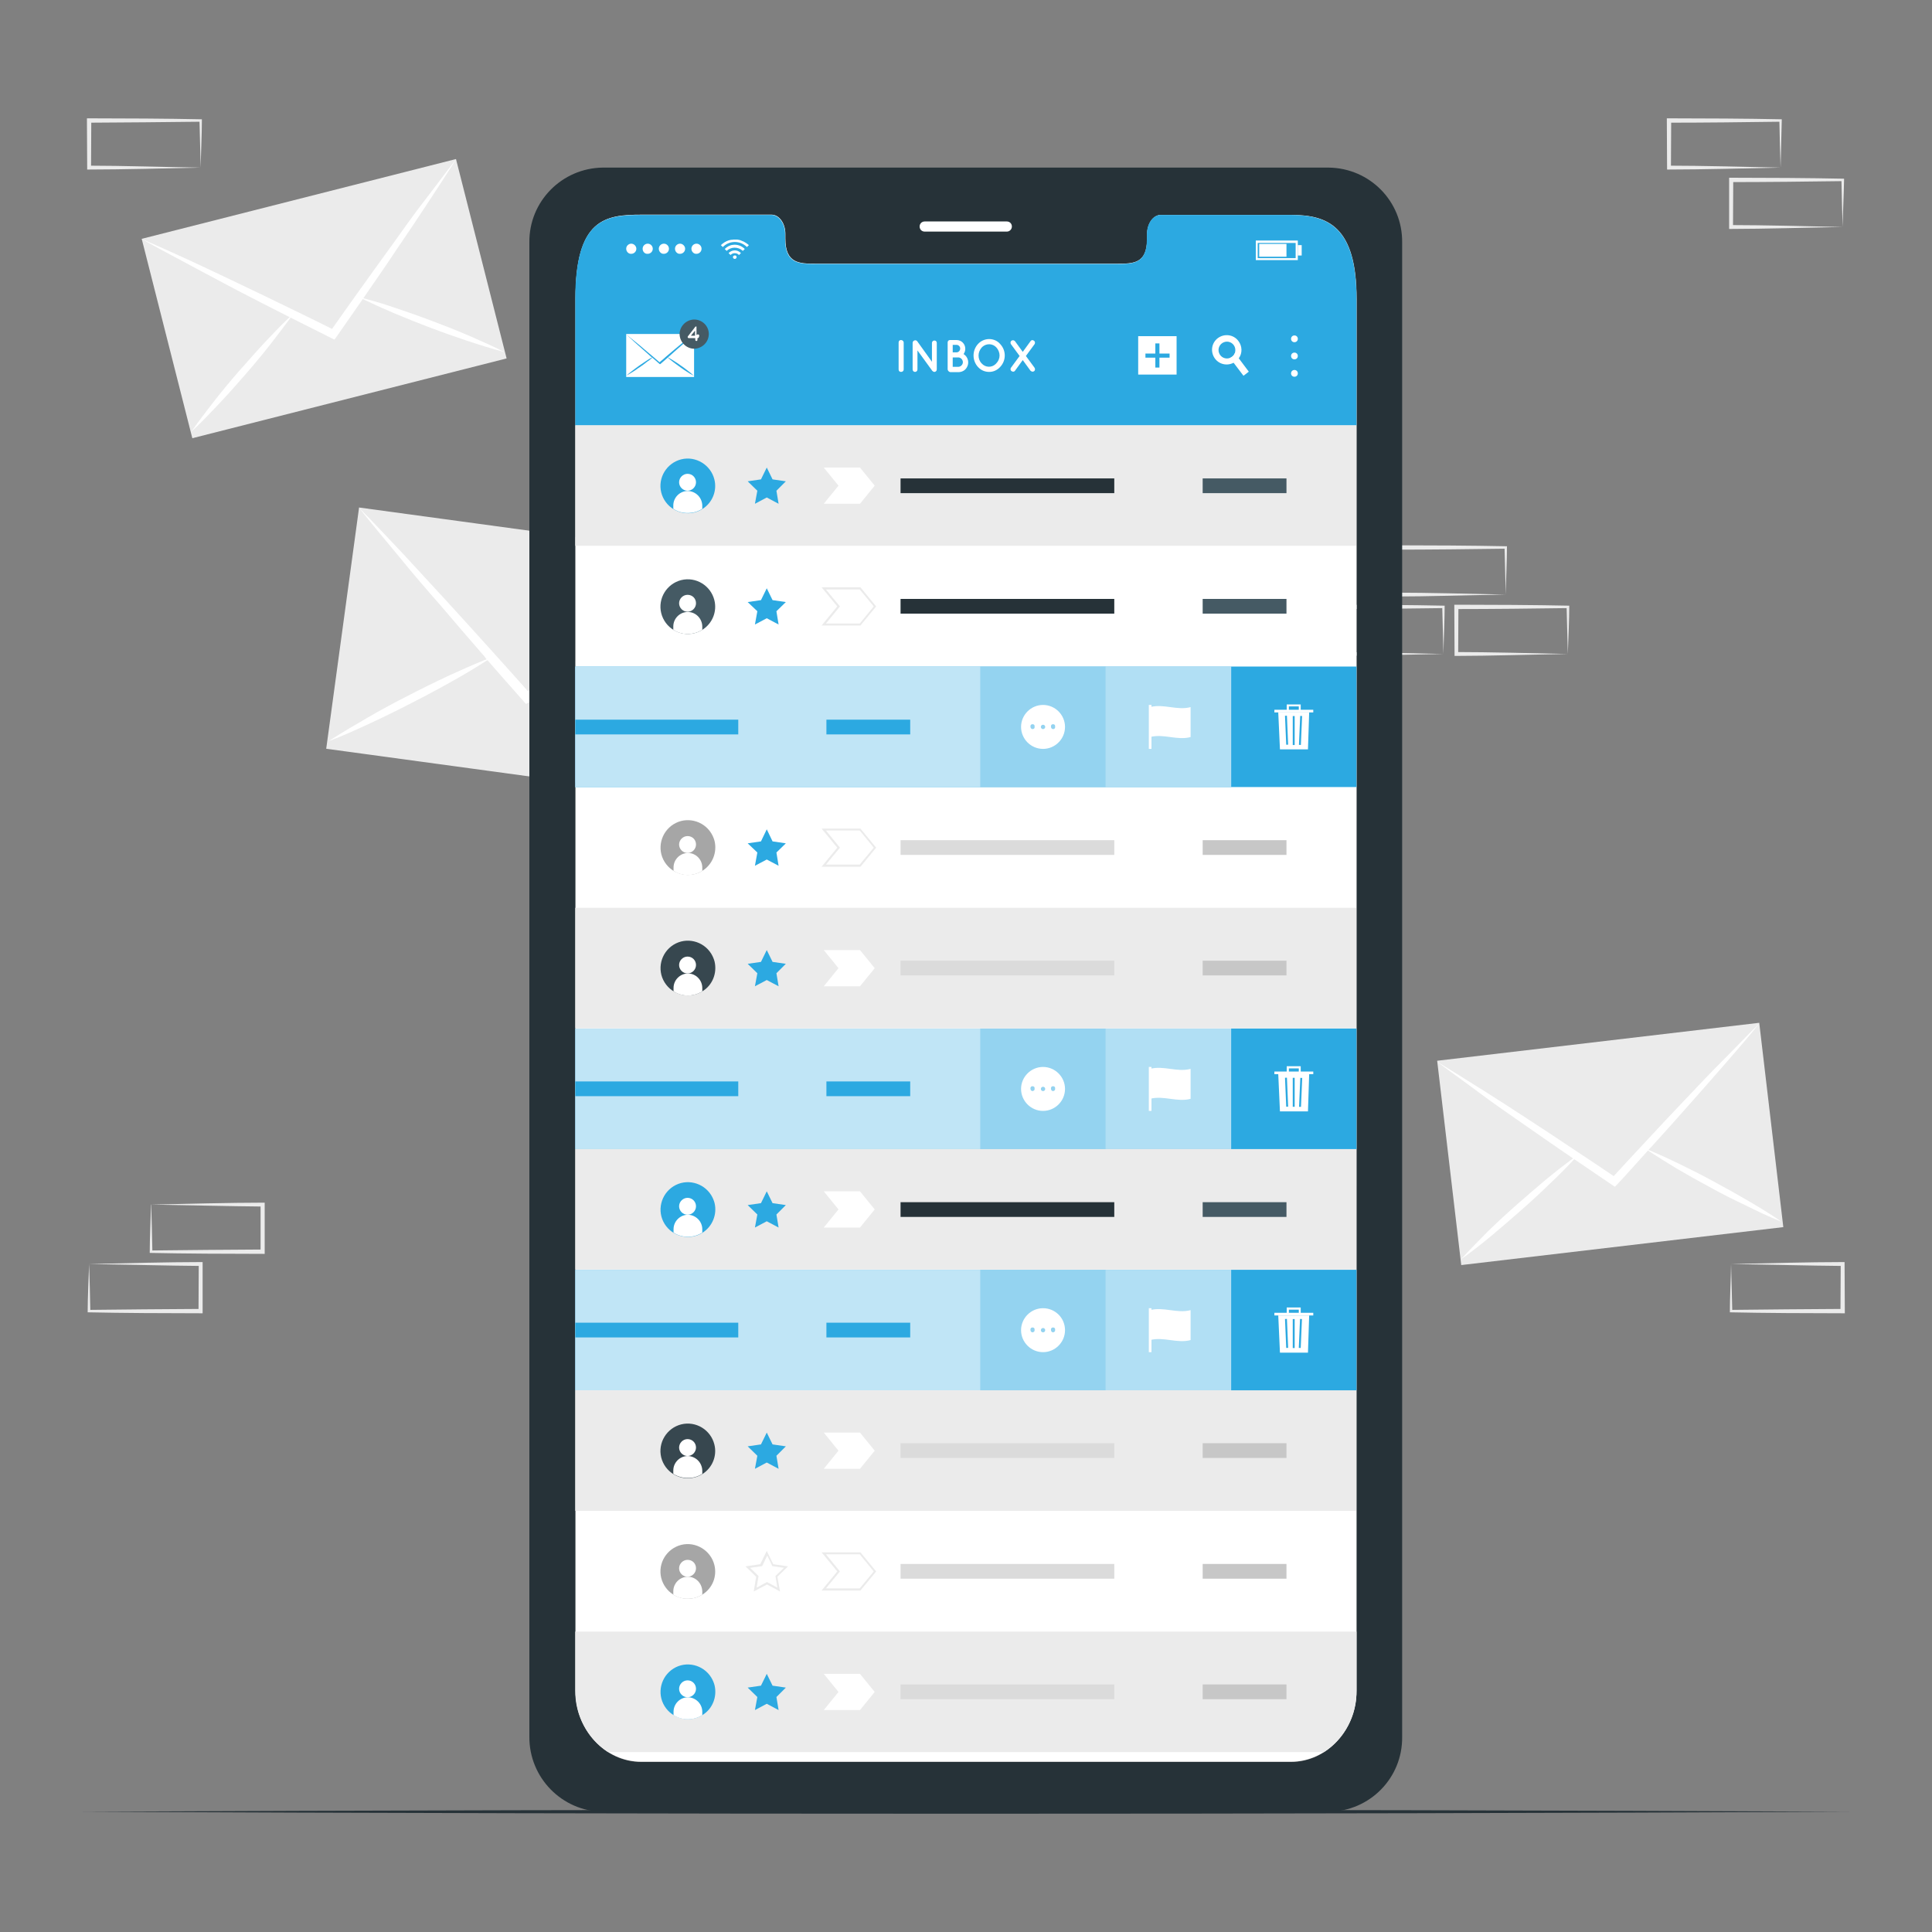<?xml version="1.0" encoding="utf-8"?>
<!-- Generator: Adobe Illustrator 25.0.0, SVG Export Plug-In . SVG Version: 6.00 Build 0)  -->
<svg version="1.1" id="Layer_1" xmlns="http://www.w3.org/2000/svg" xmlns:xlink="http://www.w3.org/1999/xlink" x="0px" y="0px"
	 viewBox="0 0 800 800" style="enable-background:new 0 0 800 800;" xml:space="preserve">
<rect x="0" y="0" width="800" height="800" fill="#808080" stroke="none"/>
<style type="text/css">
	.st0{fill:#EBEBEB;}
	.st1{fill:#FFFFFF;}
	.st2{fill:#263238;}
	.st3{fill:#2CA9E1;}
	.st4{fill:#455A64;}
	.st5{opacity:0.7;fill:#FFFFFF;enable-background:new    ;}
	.st6{fill:#A6A6A6;}
	.st7{fill:#DBDBDB;}
	.st8{fill:#C7C7C7;}
	.st9{fill:#37474F;}
	.st10{opacity:0.3;fill:#2CA9E1;enable-background:new    ;}
	.st11{opacity:0.1;fill:#2CA9E1;enable-background:new    ;}
</style>
<g>
	<g id="freepik--background-complete--inject-22">
		
			<rect x="170.3" y="191.5" transform="matrix(0.135 -0.991 0.991 0.135 -77.691 452.957)" class="st0" width="100.8" height="158.9"/>
		<path class="st1" d="M148.7,210.3c5.5,7,11.2,13.7,16.8,20.5c5.6,6.9,11.3,13.5,17.1,20.1c5.9,7,12,14,17.9,20.8
			c0.2,0.2,0.3,0.4,0.5,0.7c5.3,6.1,10.6,12.1,16,18.2l0.8,0.9l1-0.6c6.8-4.4,13.5-8.8,20.3-13.3c0.2-0.1,0.5-0.3,0.7-0.5
			c7.7-5,15.3-10.1,22.9-15.2c7.3-4.9,14.5-9.9,21.8-14.8c7.2-5,14.5-10,21.7-15.3c-7.5,4.3-14.9,8.8-22.3,13.3
			c-7.4,4.4-14.8,9.1-22.2,13.7c-8.2,5.1-16.4,10.3-24.6,15.6c-12.3,7.9,0,0,0,0c-6.2,3.9-12.3,7.8-18.5,11.8
			c-4.8-5.4-9.7-10.9-14.6-16.3l0,0c-6.5-7.2-13-14.4-19.6-21.6c-5.9-6.4-11.8-12.8-17.7-19.2C160.7,222.8,154.8,216.4,148.7,210.3z
			"/>
		<path class="st1" d="M236.5,276.6c0.1,0.1,0.1,0.1,0.2,0.2l2.2,2.4c3.5,3.9,7.1,7.6,10.8,11.3c4.5,4.5,9.1,8.9,13.8,13.2
			c4.7,4.3,9.4,8.5,14.3,12.6c4.9,4.1,9.8,8.2,14.9,12c-4.2-4.8-8.7-9.4-13.1-14c-4.4-4.6-9.1-8.9-13.8-13.2
			c-4.6-4.3-9.4-8.6-14.3-12.7c-3.9-3.3-7.8-6.5-11.9-9.6c-0.9-0.7-1.9-1.4-2.8-2.1L236.5,276.6z"/>
		<path class="st1" d="M135.9,307c6-2.3,11.8-4.9,17.6-7.6s11.5-5.5,17.1-8.4c5.7-2.9,11.3-5.9,16.8-9c4.5-2.5,9-5.2,13.4-8
			c1-0.6,1.9-1.2,2.8-1.7l0.2-0.1c-0.1,0-0.2,0-0.3,0l-3.3,1.3c-4.7,1.9-9.4,4-14,6.1c-5.8,2.7-11.5,5.5-17.1,8.4
			c-5.7,2.9-11.3,5.9-16.8,9.1C146.8,300.3,141.3,303.5,135.9,307z"/>
		
			<rect x="67.1" y="81.1" transform="matrix(0.969 -0.246 0.246 0.969 -26.291 36.816)" class="st0" width="134.3" height="85.2"/>
		<path class="st1" d="M58.6,98.9c6.5,3.7,13.1,7.2,19.7,10.7c6.6,3.6,13.2,7,19.7,10.5c6.9,3.6,13.8,7.1,20.7,10.6l0.6,0.3
			l18.3,9.2l0.9,0.4l0.6-0.8c3.9-5.6,7.8-11.2,11.7-16.8c0.1-0.2,0.3-0.4,0.4-0.6c4.4-6.4,8.8-12.7,13.1-19.2
			c4.2-6.1,8.3-12.3,12.4-18.5c4.1-6.2,8.2-12.5,12.2-18.8c-4.5,5.7-8.8,11.6-13.3,17.4s-8.7,11.8-13,17.8
			c-4.8,6.6-9.6,13.3-14.4,20c-7.2,10.1,0,0,0,0c-3.6,5-7.1,10-10.7,15.1c-5.6-2.8-11.1-5.5-16.7-8.2l0,0
			c-7.4-3.6-14.8-7.2-22.2-10.7c-6.6-3.2-13.3-6.3-19.9-9.4C72.1,104.9,65.3,101.8,58.6,98.9z"/>
		<path class="st1" d="M148.5,123c0.1,0,0.1,0.1,0.2,0.1l2.5,1.2c4,1.9,8,3.7,12,5.4c5,2.1,10,4.1,15,6s10.1,3.7,15.2,5.4
			c5.1,1.7,10.3,3.3,15.5,4.7c-4.8-2.5-9.8-4.6-14.7-6.8c-4.9-2.1-10-4.1-15-6c-5-1.9-10.1-3.7-15.2-5.4c-4.1-1.4-8.2-2.7-12.4-3.8
			c-1-0.3-1.9-0.5-2.9-0.8L148.5,123z"/>
		<path class="st1" d="M79.2,178.8c4-3.7,7.7-7.6,11.4-11.5c3.7-3.9,7.3-8,10.8-12c3.5-4,7-8.2,10.3-12.4c2.7-3.5,5.4-7,8-10.5
			l1.6-2.3c0,0,0-0.1,0.1-0.2l-0.2,0.2c-0.7,0.7-1.5,1.4-2.2,2.1c-3.1,3-6.1,6.1-9,9.2c-3.7,3.9-7.2,8-10.8,12
			c-3.5,4-7,8.2-10.3,12.4C85.6,170.1,82.3,174.3,79.2,178.8z"/>
		
			<rect x="599.5" y="431.5" transform="matrix(0.993 -0.117 0.117 0.993 -50.686 80.896)" class="st0" width="134.3" height="85.2"/>
		<path class="st1" d="M595,439.6c6,4.5,12.1,8.8,18.1,13.3s12.1,8.6,18.2,12.9c6.1,4.3,12.7,8.8,19.1,13.2l0.6,0.4
			c5.6,3.8,11.3,7.7,16.9,11.5l0.8,0.5l0.7-0.7c4.7-5,9.2-10.1,13.8-15.2c0.2-0.2,0.3-0.3,0.5-0.5c5.2-5.7,10.4-11.5,15.5-17.3
			c4.9-5.5,9.8-11.1,14.7-16.7c4.9-5.6,9.8-11.3,14.5-17.1c-5.2,5.1-10.3,10.5-15.4,15.6c-5.1,5.1-10.2,10.5-15.3,15.9
			c-5.6,5.9-11.3,11.9-16.9,18c-8.4,9.1,0,0,0,0c-4.2,4.5-8.4,9-12.6,13.6c-5.1-3.5-10.3-6.9-15.4-10.3l0,0
			c-6.8-4.6-13.7-9.1-20.6-13.6c-6.1-4-12.3-8-18.5-11.9C607.4,447.3,601.3,443.4,595,439.6z"/>
		<path class="st1" d="M680.8,475.4l0.2,0.1c0.8,0.5,1.6,1,2.3,1.5c3.7,2.4,7.4,4.7,11.2,7c4.6,2.7,9.3,5.3,14.1,7.9
			c4.7,2.6,9.5,5,14.4,7.3c4.8,2.4,9.7,4.7,14.7,6.7c-4.4-3.1-9.1-5.9-13.7-8.6c-4.6-2.7-9.4-5.4-14.1-7.9c-4.7-2.6-9.5-5-14.4-7.4
			c-3.9-1.9-7.8-3.7-11.8-5.4c-0.9-0.4-1.8-0.8-2.8-1.2L680.8,475.4z"/>
		<path class="st1" d="M604.9,521.5c4.4-3.1,8.7-6.5,12.8-9.9c4.1-3.4,8.2-7,12.2-10.5s8-7.2,11.9-11c3.2-3,6.3-6.1,9.3-9.3l1.9-2.1
			c0.1,0,0.1-0.1,0.1-0.2c-0.1,0.1-0.1,0.1-0.2,0.1l-2.4,1.7c-3.5,2.6-6.8,5.2-10.2,8c-4.2,3.5-8.2,7-12.2,10.5
			c-4,3.5-8,7.2-11.9,11C612.4,513.6,608.6,517.5,604.9,521.5z"/>
		<path class="st0" d="M623.5,246.2c-13.4,0.2-33,0.8-46.2,0.8h-0.8v-0.8l-0.1-19.5v-0.9h0.9c13.8,0,33,0.1,46.7,0.4
			C624,232.1,623.6,240.1,623.5,246.2z M623.5,246.2c-0.2-5.7-0.3-14-0.5-19.5l0.5,0.5c-13.4,0.2-32.6,0.4-46.2,0.4l0.9-0.9v19.5
			l-0.8-0.8C590.4,245.4,610.3,245.9,623.5,246.2L623.5,246.2z"/>
		<path class="st0" d="M597.7,270.8c-13.4,0.2-33,0.8-46.2,0.8h-0.8v-0.8l-0.1-19.5v-0.9h0.9c13.8,0,33,0.1,46.7,0.4
			C598.2,256.6,597.8,264.7,597.7,270.8L597.7,270.8z M597.7,270.8c-0.2-5.7-0.3-14-0.5-19.5l0.5,0.5c-13.4,0.2-32.6,0.4-46.2,0.4
			l0.9-0.9l-0.1,19.5l-0.8-0.8C564.6,270,584.5,270.5,597.7,270.8z"/>
		<path class="st0" d="M649.2,270.8c-13.4,0.2-33,0.8-46.2,0.8h-0.7v-0.8l-0.1-19.5v-0.9h0.9c13.8,0,33,0.1,46.7,0.4
			C649.8,256.6,649.4,264.7,649.2,270.8L649.2,270.8z M649.2,270.8c-0.2-5.7-0.3-14-0.5-19.5l0.5,0.5c-13.3,0.2-32.6,0.4-46.2,0.4
			l0.9-0.9l-0.1,19.5l-0.8-0.8C616.1,270,636,270.5,649.2,270.8z"/>
		<path class="st0" d="M737.3,69.4c-13.4,0.3-33,0.8-46.2,0.8h-0.8v-0.8l-0.1-19.5V49h0.9c13.8,0,33,0.1,46.7,0.4
			C737.7,55.3,737.4,63.4,737.3,69.4L737.3,69.4z M737.3,69.4c-0.2-5.7-0.4-14-0.5-19.5l0.5,0.5c-13.4,0.2-32.6,0.4-46.2,0.4
			l0.9-0.9l-0.1,19.5l-0.8-0.8C704.1,68.6,724,69.1,737.3,69.4z"/>
		<path class="st0" d="M763,94c-13.4,0.2-33,0.8-46.2,0.8H716V94L716,74.5v-0.9h0.9c13.8,0,33,0.1,46.7,0.4
			C763.5,79.9,763.1,88,763,94z M763,94c-0.2-5.7-0.4-14-0.5-19.5L763,75c-13.4,0.2-32.6,0.4-46.2,0.4l0.9-0.9L717.6,94l-0.8-0.8
			C729.9,93.2,749.8,93.7,763,94z"/>
		<path class="st0" d="M83.1,69.4c-13.4,0.3-33,0.8-46.2,0.8h-0.8v-0.8L36,49.9V49h0.9c13.8,0,33,0.1,46.7,0.4
			C83.6,55.4,83.2,63.4,83.1,69.4z M83.1,69.4c-0.2-5.7-0.3-14-0.5-19.5l0.5,0.5c-13.3,0.2-32.6,0.3-46.2,0.4l0.9-0.9l-0.1,19.5
			l-0.8-0.8C49.9,68.6,69.8,69.2,83.1,69.4z"/>
		<path class="st0" d="M716.8,523.4c13.4-0.3,33-0.8,46.2-0.8h0.8v0.8l0.1,19.5v0.9H763c-13.8,0-33-0.1-46.7-0.4
			C716.3,537.4,716.7,529.4,716.8,523.4z M716.8,523.4c0.2,5.7,0.3,14,0.5,19.5l-0.5-0.5c13.3-0.2,32.6-0.3,46.2-0.4l-0.9,0.9
			l0.1-19.5l0.8,0.8C750,524.1,730.1,523.6,716.8,523.4z"/>
		<path class="st0" d="M36.9,523.4c13.4-0.3,33-0.8,46.2-0.8h0.8v0.8v19.5v0.9H83c-13.8,0-33-0.1-46.7-0.4
			C36.3,537.4,36.7,529.4,36.9,523.4L36.9,523.4z M36.9,523.4c0.2,5.7,0.4,14,0.5,19.5l-0.5-0.5c13.4-0.2,32.6-0.3,46.2-0.4
			l-0.9,0.9l0.1-19.5l0.8,0.8C70,524.1,50.1,523.6,36.9,523.4z"/>
		<path class="st0" d="M62.6,498.8c13.4-0.3,33-0.8,46.2-0.8h0.8v0.8v19.5v0.9h-0.9c-13.8,0-33-0.1-46.7-0.4c0-5.9,0.4-14,0.5-20
			H62.6z M62.6,498.8c0.2,5.7,0.4,14,0.5,19.5l-0.5-0.5c13.4-0.2,32.6-0.3,46.2-0.4l-0.9,0.9v-19.5l0.8,0.8
			C95.7,499.5,75.8,499,62.6,498.8L62.6,498.8z"/>
	</g>
	<g id="freepik--Table--inject-22">
		<path class="st2" d="M33.6,750.2c234.7-1.1,498.1-1.1,732.8,0C531.7,751.3,268.3,751.3,33.6,750.2z"/>
	</g>
	<g id="freepik--Device--inject-22">
		<path class="st2" d="M550.2,69.4H249.6c-16.9,0.2-30.6,14-30.4,31c0,0,0,0,0,0v618.8c-0.1,16.9,13.5,30.8,30.4,31h300.6
			c17-0.2,30.6-14,30.4-31V100.4C580.8,83.4,567.2,69.6,550.2,69.4z M561.7,700.1c0,16.3-12.2,29.5-27.2,29.5H265.6
			c-15.1,0-27.3-13.2-27.3-29.5V123.8c0-33.1,12.2-34.9,27.3-34.9h53.9c3.1,0,5.7,3.5,5.7,8v1.9c0,10.3,5.7,10.4,12.6,10.4h124.6
			c7,0,12.6,0,12.6-10.4V97c0-4.4,2.5-8,5.7-8h53.9c15,0,27.2,4.4,27.2,34.9L561.7,700.1z"/>
		<path class="st1" d="M561.7,123.8v576.2c0,16.3-12.2,29.5-27.2,29.5H265.6c-15.1,0-27.3-13.2-27.3-29.5V123.8
			c0-33.1,12.2-34.9,27.3-34.9h53.9c3.1,0,5.7,3.5,5.7,8v1.9c0,10.3,5.7,10.4,12.6,10.4h124.6c7,0,12.6,0,12.6-10.4V97
			c0-4.4,2.5-8,5.7-8h53.9C549.5,89,561.7,93.5,561.7,123.8z"/>
		<path class="st3" d="M561.7,123.9v52.3H238.2v-52.3c0-33.1,12.2-34.9,27.3-34.9h53.9c3.1,0,5.7,3.5,5.7,8v1.9
			c0,10.3,5.7,10.4,12.6,10.4h124.6c7,0,12.6,0,12.6-10.4V97c0-4.4,2.5-8,5.7-8h53.9C549.5,89.1,561.7,93.5,561.7,123.9z"/>
		<path class="st1" d="M416.9,95.9h-34c-1.2,0-2.1-0.9-2.1-2.1c0,0,0,0,0,0l0,0c0-1.2,0.9-2.1,2.1-2.1l0,0h34c1.2,0,2.1,0.9,2.1,2.1
			v0l0,0C419,94.9,418.1,95.9,416.9,95.9z"/>
		<rect x="259.3" y="138.3" class="st1" width="28.1" height="17.8"/>
		<path class="st3" d="M287.4,138.3c-1.1,1.1-2.3,2.1-3.5,3.2c-1.2,1.1-2.3,2.1-3.5,3.1l-3.6,3.2l-0.1,0.1l-3.2,2.8l-0.2,0.1
			l-0.2-0.1l-3.2-2.8h-0.1l-3.6-3.2l-3.5-3.1c-1.1-1.1-2.3-2.1-3.5-3.2l3.6,2.9c1.2,1,2.4,1.9,3.5,2.9c1.1,1,2.6,2.2,3.9,3.3l0,0
			l2.9,2.5c1-0.8,2-1.7,2.9-2.5l0,0l3.9-3.3l3.5-2.9C285,140.2,286.2,139.3,287.4,138.3z"/>
		<path class="st3" d="M270.4,147.8L270.4,147.8l-0.4,0.4c-0.7,0.6-1.4,1.2-2.2,1.7c-0.7,0.6-1.7,1.3-2.7,2c-1,0.6-1.8,1.3-2.8,1.9
			c-1,0.6-1.9,1.2-2.9,1.7c0.9-0.8,1.7-1.4,2.6-2.1c0.9-0.7,1.7-1.3,2.7-2s1.9-1.3,2.8-1.9s1.5-1,2.3-1.4L270.4,147.8L270.4,147.8z"
			/>
		<path class="st3" d="M287.3,155.6c-1-0.5-2-1.1-2.9-1.7c-0.9-0.6-1.9-1.2-2.8-1.9c-0.9-0.6-1.7-1.3-2.7-2c-1-0.7-1.4-1.1-2.1-1.7
			l-0.4-0.4l0,0l0,0l0.6,0.3c0.8,0.5,1.5,0.9,2.3,1.4c0.9,0.6,1.9,1.2,2.8,1.9c0.9,0.6,1.8,1.3,2.7,2
			C285.6,154.1,286.5,154.8,287.3,155.6z"/>
		<path class="st4" d="M293.5,138.3c0,3.3-2.7,6-6,6.1c-3.3,0-6-2.7-6.1-6c0-3.3,2.7-6,6-6.1c0,0,0,0,0,0
			C290.8,132.3,293.5,135,293.5,138.3z"/>
		<path class="st1" d="M289.4,139.5c0,0.3-0.2,0.5-0.5,0.5c0,0,0,0,0,0h-0.1v0.7c0,0.3-0.2,0.5-0.4,0.5c0,0,0,0,0,0
			c-0.3,0-0.5-0.2-0.5-0.5l0,0V140h-2.7c-0.1,0-0.2,0-0.3-0.1c-0.2-0.2-0.2-0.5,0-0.7l3.1-4l0,0l0,0l0,0l0,0l0,0l0,0h0.4l0,0l0,0
			l0,0l0,0l0,0l0,0l0,0l0,0l0,0l0,0v3.5h0.1c0.2-0.3,0.6-0.3,0.9-0.1C289.6,138.9,289.6,139.3,289.4,139.5L289.4,139.5z
			 M287.8,136.9l-1.7,2.1h1.7V136.9z"/>
		<g id="freepik--u5Zjqx--inject-22">
			<path class="st1" d="M310.1,101.5l-0.5,0.5l-0.3,0.3c-2.8-2.8-7.3-2.8-10,0c-0.1-0.1-0.2-0.2-0.3-0.3l-0.5-0.5l0,0l0,0l0.7-0.6
				c1-0.8,2.2-1.4,3.5-1.6c0.3,0,0.7,0,1-0.1h0.9h0.7c0.6,0.1,1.3,0.2,1.8,0.5c0.4,0.2,0.9,0.3,1.3,0.6c0.4,0.2,0.8,0.5,1.2,0.8
				L310.1,101.5L310.1,101.5z"/>
			<path class="st1" d="M300.9,103.9c-0.3-0.3-0.5-0.5-0.8-0.8c0.9-0.9,2.1-1.6,3.3-1.7c1.9-0.3,3.7,0.4,5,1.7l-0.8,0.8
				C305.7,102.1,302.7,102.1,300.9,103.9z"/>
			<path class="st1" d="M306.8,104.8l-0.8,0.8c-0.9-1-2.5-1-3.4-0.1c0,0,0,0-0.1,0.1l-0.8-0.8c1.3-1.4,3.5-1.5,4.9-0.2
				C306.6,104.6,306.7,104.7,306.8,104.8z"/>
			<path class="st1" d="M305,106.3c0.1,0.4-0.2,0.8-0.6,0.9c-0.4,0.1-0.8-0.2-0.9-0.6c0-0.1,0-0.2,0-0.2c0.1-0.4,0.4-0.7,0.9-0.6
				C304.7,105.7,304.9,106,305,106.3z"/>
		</g>
		<path class="st1" d="M259.3,103c0-1.2,1-2.1,2.1-2.1s2.1,1,2.1,2.1c0,1.2-1,2.1-2.1,2.1l0,0C260.3,105.2,259.3,104.2,259.3,103z"
			/>
		<path class="st1" d="M266.1,103c0-1.2,1-2.1,2.1-2.1c1.2,0,2.1,1,2.1,2.1c0,1.2-1,2.1-2.1,2.1l0,0
			C267,105.2,266.1,104.2,266.1,103z"/>
		<path class="st1" d="M272.8,103c0-1.2,1-2.1,2.1-2.1c1.2,0,2.1,1,2.1,2.1c0,1.2-1,2.1-2.1,2.1l0,0
			C273.8,105.2,272.8,104.2,272.8,103z"/>
		<path class="st1" d="M279.5,103c0-1.2,1-2.1,2.1-2.1s2.1,1,2.1,2.1c0,1.2-1,2.1-2.1,2.1l0,0C280.5,105.2,279.5,104.2,279.5,103z"
			/>
		<path class="st1" d="M286.3,103c0-1.2,1-2.1,2.1-2.1c1.2,0,2.1,1,2.1,2.1c0,1.2-1,2.1-2.1,2.1l0,0
			C287.3,105.2,286.3,104.2,286.3,103z"/>
		<path class="st1" d="M537.4,107.7H520v-8.1h17.4V107.7z M520.8,106.9h15.7v-6.3h-15.7V106.9z"/>
		<rect x="521.4" y="101" class="st1" width="11.3" height="5.3"/>
		<rect x="537.4" y="101.5" class="st1" width="1.6" height="4.3"/>
		<path class="st1" d="M372.1,141.8c0-0.6,0.4-1,1-1c0,0,0,0,0,0c0.6,0,1.1,0.5,1.1,1V153c0,0.6-0.5,1-1.1,1c-0.6,0-1-0.4-1-1
			c0,0,0,0,0,0V141.8z"/>
		<path class="st1" d="M379.9,153c0,0.6-0.5,1-1,1c-0.6,0-1-0.5-1-1c0,0,0,0,0,0v-11l0,0c0-0.6,0.4-1,1-1.1c0.3,0,0.7,0.1,0.9,0.4
			l6.1,8.5v-7.8c0-0.6,0.5-1,1-1c0.6,0,1,0.4,1,1v11c0,0.6-0.5,1-1,1l0,0c-0.3,0-0.6-0.2-0.8-0.4l-0.1-0.1l-6.1-8.4V153z"/>
		<path class="st1" d="M392.4,153v-11.2c0-0.6,0.4-1,1-1c0,0,0,0,0,0h2.7c2,0,3.6,1.6,3.6,3.6c0,0.8-0.2,1.5-0.7,2.2
			c1.9,1.2,2.5,3.7,1.3,5.6c-0.7,1.2-2,1.9-3.5,1.9h-3.3l0,0l0,0C393,154,392.5,153.6,392.4,153C392.4,153,392.4,153,392.4,153z
			 M394.5,145.9h1.6c0.8,0,1.5-0.7,1.5-1.6c0-0.8-0.7-1.5-1.5-1.5c0,0,0,0,0,0h-1.6V145.9z M394.5,151.9h2.4
			c1.1-0.1,1.9-1.1,1.8-2.1c-0.1-0.9-0.8-1.7-1.8-1.8h-2.4V151.9z"/>
		<path class="st1" d="M414.1,142.4c2.6,2.7,2.6,6.9,0,9.6c-1.2,1.3-2.8,2-4.5,2c-1.8,0-3.4-0.7-4.6-2c-2.5-2.7-2.5-6.9,0-9.6
			c1.2-1.3,2.9-2,4.6-2C411.3,140.4,413,141.1,414.1,142.4z M413.9,147.2c0-1.2-0.5-2.4-1.3-3.3c-1.5-1.7-4.1-1.8-5.8-0.3
			c-0.1,0.1-0.2,0.2-0.3,0.3c-0.8,0.9-1.3,2.1-1.3,3.3c0,1.2,0.4,2.4,1.3,3.3c1.5,1.7,4.1,1.8,5.7,0.3c0.1-0.1,0.2-0.2,0.3-0.3
			C413.4,149.6,413.9,148.4,413.9,147.2L413.9,147.2z"/>
		<path class="st1" d="M428.4,142.5l-3.6,4.9l3.6,4.9c0.3,0.5,0.2,1.1-0.2,1.4c0,0,0,0,0,0c-0.2,0.1-0.4,0.2-0.6,0.2
			c-0.3,0-0.7-0.2-0.9-0.4l-3.2-4.4l-3.2,4.4c-0.2,0.3-0.5,0.4-0.8,0.4c-0.2,0-0.4-0.1-0.6-0.2c-0.5-0.3-0.6-1-0.3-1.4c0,0,0,0,0,0
			l3.6-4.9l-3.6-4.9c-0.3-0.5-0.2-1.1,0.2-1.4c0,0,0,0,0,0c0.4-0.3,1-0.3,1.4,0.1c0,0,0.1,0.1,0.1,0.1l3.2,4.4l3.2-4.4
			c0.3-0.5,0.9-0.6,1.3-0.3c0,0,0.1,0,0.1,0.1C428.6,141.3,428.7,142,428.4,142.5C428.4,142.5,428.4,142.5,428.4,142.5z"/>
		<path class="st1" d="M517.1,153.9l-2.2,1.7l-4.1-5.4l-1.5-2c0.3-0.1,0.6-0.3,0.9-0.5c0.5-0.4,0.9-0.9,1.1-1.5l1.6,2.1L517.1,153.9
			z"/>
		<path class="st1" d="M512.8,141.2c-2-2.7-5.8-3.2-8.5-1.2c-2.7,2-3.2,5.8-1.2,8.5c2,2.7,5.8,3.2,8.5,1.2c0,0,0.1-0.1,0.1-0.1
			c0.5-0.4,0.9-0.8,1.3-1.3C514.5,146.2,514.4,143.3,512.8,141.2z M510.2,147.7c-0.3,0.2-0.5,0.4-0.9,0.5c-1.8,0.7-3.8-0.2-4.5-2
			c-0.7-1.8,0.2-3.8,2-4.5c1.8-0.7,3.8,0.2,4.5,2c0.3,0.8,0.3,1.7,0,2.6C511.1,146.9,510.7,147.4,510.2,147.7z"/>
		<rect x="471.3" y="139.2" class="st1" width="15.9" height="15.9"/>
		<rect x="478.4" y="142.2" class="st3" width="1.7" height="10"/>
		<rect x="474.3" y="146.4" class="st3" width="10" height="1.7"/>
		<path class="st1" d="M537.4,140.3c0,0.8-0.6,1.4-1.4,1.4s-1.4-0.6-1.4-1.4c0-0.8,0.6-1.4,1.4-1.4S537.4,139.5,537.4,140.3
			L537.4,140.3z"/>
		<path class="st1" d="M537.4,147.4c0,0.8-0.6,1.4-1.4,1.4s-1.4-0.6-1.4-1.4c0-0.8,0.6-1.4,1.4-1.4S537.4,146.6,537.4,147.4
			L537.4,147.4z"/>
		<path class="st1" d="M537.4,154.6c0,0.8-0.6,1.4-1.4,1.4s-1.4-0.6-1.4-1.4s0.6-1.4,1.4-1.4C536.8,153.2,537.4,153.8,537.4,154.6
			L537.4,154.6z"/>
		<rect x="238.2" y="525.8" class="st3" width="323.4" height="49.9"/>
		<rect x="238.2" y="525.8" class="st5" width="323.4" height="49.9"/>
		<rect x="238.2" y="425.9" class="st3" width="323.4" height="49.9"/>
		<rect x="238.2" y="425.9" class="st5" width="323.4" height="49.9"/>
		<rect x="238.2" y="176.1" class="st0" width="323.4" height="49.9"/>
		<path class="st3" d="M290.8,210.8c-1,0.6-2.1,1.1-3.3,1.4c-6.1,1.5-12.2-2.3-13.7-8.3c-1.5-6.1,2.3-12.2,8.3-13.7
			s12.2,2.3,13.7,8.3C297,203.2,295,208.2,290.8,210.8z"/>
		<path class="st1" d="M288.2,199.7c0,1.9-1.6,3.5-3.5,3.5c-1.9,0-3.5-1.6-3.5-3.5c0-1.9,1.6-3.5,3.5-3.5
			C286.7,196.2,288.2,197.8,288.2,199.7z"/>
		<path class="st1" d="M290.8,209.3v1.4c-1,0.6-2.1,1.1-3.3,1.4c-3,0.7-6.1,0.3-8.7-1.4v-1.4c0-3.3,2.7-6,6-6
			C288.1,203.4,290.7,206,290.8,209.3L290.8,209.3z"/>
		<polygon class="st1" points="356.1,208.6 341.1,208.6 347.2,201.1 341.1,193.6 356.1,193.6 362.2,201.1 		"/>
		<polygon class="st3" points="317.5,193.6 319.9,198.5 325.4,199.3 321.5,203.2 322.4,208.6 317.5,206 312.6,208.6 313.6,203.2 
			309.6,199.3 315.1,198.5 		"/>
		<rect x="372.9" y="198.1" class="st2" width="88.5" height="6.1"/>
		<rect x="498" y="198.1" class="st4" width="34.7" height="6.1"/>
		<path class="st4" d="M290.8,260.8c-1,0.6-2.1,1.1-3.3,1.4c-6.1,1.5-12.2-2.3-13.7-8.3c-1.5-6.1,2.3-12.2,8.3-13.7
			c6.1-1.5,12.2,2.3,13.7,8.3C297,253.2,295,258.2,290.8,260.8z"/>
		<path class="st1" d="M288.2,249.8c0,1.9-1.6,3.5-3.5,3.5c-1.9,0-3.5-1.6-3.5-3.5c0-1.9,1.6-3.5,3.5-3.5
			C286.7,246.3,288.2,247.8,288.2,249.8z"/>
		<path class="st1" d="M290.8,259.3v1.5c-1,0.6-2.1,1.1-3.3,1.4c-3,0.7-6.1,0.3-8.7-1.4v-1.4c0-3.3,2.7-6,6-6
			C288.1,253.4,290.7,256.1,290.8,259.3L290.8,259.3z"/>
		<polygon class="st1" points="356.1,258.6 341.1,258.6 347.2,251.1 341.1,243.6 356.1,243.6 362.2,251.1 		"/>
		<path class="st0" d="M356.3,259h-16.1l6.5-7.9l-6.5-7.9h16.1l6.5,7.9L356.3,259z M342,258.2h14l5.8-7.1l-5.8-7h-14l5.8,7
			L342,258.2z"/>
		<polygon class="st3" points="317.5,243.6 319.9,248.5 325.4,249.3 321.5,253.1 322.4,258.6 317.5,256 312.6,258.6 313.6,253.1 
			309.6,249.3 315.1,248.5 		"/>
		<rect x="372.9" y="248" class="st2" width="88.5" height="6.1"/>
		<rect x="498" y="248" class="st4" width="34.7" height="6.1"/>
		<rect x="238.2" y="276" class="st3" width="271.6" height="50"/>
		<rect x="238.2" y="276" class="st5" width="271.6" height="50"/>
		<rect x="238.2" y="298" class="st3" width="67.5" height="6.1"/>
		<rect x="342.2" y="298" class="st3" width="34.7" height="6.1"/>
		<path class="st6" d="M290.8,360.6c-5.3,3.3-12.3,1.6-15.6-3.7c-3.3-5.3-1.6-12.3,3.7-15.6c5.3-3.3,12.3-1.6,15.6,3.7
			c0.6,1,1.1,2.1,1.4,3.3C297,353,295,358,290.8,360.6z"/>
		<path class="st1" d="M288.2,349.7c0,1.9-1.6,3.5-3.5,3.5c-1.9,0-3.5-1.6-3.5-3.5c0-1.9,1.6-3.5,3.5-3.5
			C286.7,346.2,288.2,347.7,288.2,349.7z"/>
		<path class="st1" d="M290.8,359.2v1.4c-3.7,2.3-8.3,2.3-11.9,0v-1.4c0-3.3,2.7-6,6-6C288.1,353.2,290.8,355.9,290.8,359.2
			C290.8,359.2,290.8,359.2,290.8,359.2z"/>
		<polygon class="st1" points="356.1,358.5 341.1,358.5 347.2,351 341.1,343.4 356.1,343.4 362.2,351 		"/>
		<path class="st0" d="M356.3,358.9h-16.1l6.5-7.9l-6.5-7.9h16.1l6.5,7.9L356.3,358.9z M342,358h14l5.8-7l-5.8-7.1h-14l5.8,7.1
			L342,358z"/>
		<polygon class="st3" points="317.5,343.4 319.9,348.4 325.4,349.2 321.5,353 322.4,358.5 317.5,355.9 312.6,358.5 313.6,353 
			309.6,349.2 315.1,348.4 		"/>
		<rect x="372.9" y="347.9" class="st7" width="88.5" height="6.1"/>
		<rect x="498" y="347.9" class="st8" width="34.7" height="6.1"/>
		<rect x="238.2" y="375.9" class="st0" width="323.4" height="49.9"/>
		<path class="st9" d="M290.8,410.5c-5.3,3.3-12.3,1.6-15.6-3.7c-3.3-5.3-1.6-12.3,3.7-15.6c5.3-3.3,12.3-1.6,15.6,3.7
			c0.6,1,1.1,2.1,1.4,3.3C297,403,295,408,290.8,410.5z"/>
		<path class="st1" d="M288.2,399.6c0,1.9-1.6,3.5-3.5,3.5c-1.9,0-3.5-1.6-3.5-3.5c0-1.9,1.6-3.5,3.5-3.5
			C286.7,396.1,288.2,397.7,288.2,399.6z"/>
		<path class="st1" d="M290.8,409.1v1.4c-3.7,2.3-8.3,2.3-11.9,0v-1.4c0-3.3,2.7-6,6-6C288.1,403.1,290.8,405.8,290.8,409.1z"/>
		<polygon class="st1" points="356.1,408.4 341.1,408.4 347.2,400.9 341.1,393.4 356.1,393.4 362.2,400.9 		"/>
		<polygon class="st3" points="317.5,393.4 319.9,398.3 325.4,399.1 321.5,403 322.4,408.4 317.5,405.8 312.6,408.4 313.6,403 
			309.6,399.1 315.1,398.3 		"/>
		<rect x="372.9" y="397.8" class="st7" width="88.5" height="6.1"/>
		<rect x="498" y="397.8" class="st8" width="34.7" height="6.1"/>
		<rect x="238.2" y="575.7" class="st0" width="323.4" height="49.9"/>
		<path class="st9" d="M290.8,610.4c-1,0.6-2.1,1.1-3.3,1.4c-6.1,1.5-12.2-2.3-13.7-8.3c-1.5-6.1,2.3-12.2,8.3-13.7
			c6.1-1.5,12.2,2.3,13.7,8.3C297,602.8,295,607.8,290.8,610.4z"/>
		<path class="st1" d="M288.2,599.4c0,1.9-1.6,3.5-3.5,3.5c-1.9,0-3.5-1.6-3.5-3.5c0-1.9,1.6-3.5,3.5-3.5
			C286.7,595.9,288.2,597.5,288.2,599.4z"/>
		<path class="st1" d="M290.8,608.9v1.4c-1,0.6-2.1,1.1-3.3,1.4c-3,0.7-6.1,0.2-8.7-1.4v-1.4c0-3.3,2.7-6,6-6
			C288.1,603,290.7,605.6,290.8,608.9L290.8,608.9z"/>
		<polygon class="st1" points="356.1,608.2 341.1,608.2 347.2,600.7 341.1,593.2 356.1,593.2 362.2,600.7 		"/>
		<polygon class="st3" points="317.5,593.2 319.9,598.1 325.4,598.9 321.5,602.8 322.4,608.2 317.5,605.6 312.6,608.2 313.6,602.8 
			309.6,598.9 315.1,598.1 		"/>
		<rect x="372.9" y="597.6" class="st7" width="88.5" height="6.1"/>
		<rect x="498" y="597.6" class="st8" width="34.7" height="6.1"/>
		<path class="st0" d="M561.7,675.6V700c0.2,10.3-4.9,19.9-13.5,25.5H251.8c-8.6-5.6-13.7-15.2-13.6-25.5v-24.4L561.7,675.6z"/>
		<path class="st3" d="M290.8,710.2c-5.3,3.3-12.3,1.6-15.6-3.7c-3.3-5.3-1.6-12.3,3.7-15.6c5.3-3.3,12.3-1.6,15.6,3.7
			c0.6,1,1.1,2.1,1.4,3.3C297,702.7,295,707.7,290.8,710.2z"/>
		<path class="st1" d="M288.2,699.3c0,1.9-1.6,3.5-3.5,3.5c-1.9,0-3.5-1.6-3.5-3.5c0-1.9,1.6-3.5,3.5-3.5
			C286.7,695.8,288.2,697.4,288.2,699.3z"/>
		<path class="st1" d="M290.8,708.8v1.4c-3.7,2.3-8.3,2.3-11.9,0v-1.4c0-3.3,2.7-6,6-6C288.1,702.9,290.8,705.5,290.8,708.8z"/>
		<polygon class="st1" points="356.1,708.1 341.1,708.1 347.2,700.6 341.1,693.1 356.1,693.1 362.2,700.6 		"/>
		<polygon class="st3" points="317.5,693.1 319.9,698 325.4,698.8 321.5,702.7 322.4,708.1 317.5,705.5 312.6,708.1 313.6,702.7 
			309.6,698.8 315.1,698 		"/>
		<rect x="372.9" y="697.5" class="st7" width="88.5" height="6.1"/>
		<rect x="498" y="697.5" class="st8" width="34.7" height="6.1"/>
		<rect x="238.2" y="447.8" class="st3" width="67.5" height="6.1"/>
		<rect x="342.2" y="447.8" class="st3" width="34.7" height="6.1"/>
		<rect x="238.2" y="475.8" class="st0" width="323.4" height="49.9"/>
		<path class="st3" d="M290.8,510.5c-5.3,3.3-12.3,1.6-15.6-3.7c-3.3-5.3-1.6-12.3,3.7-15.6c5.3-3.3,12.3-1.6,15.6,3.7
			c0.6,1,1.1,2.1,1.4,3.3C297,502.9,295,507.9,290.8,510.5z"/>
		<path class="st1" d="M288.2,499.5c0,1.9-1.6,3.5-3.5,3.5c-1.9,0-3.5-1.6-3.5-3.5s1.6-3.5,3.5-3.5
			C286.7,496,288.2,497.6,288.2,499.5z"/>
		<path class="st1" d="M290.8,509v1.4c-3.7,2.3-8.3,2.3-11.9,0V509c0-3.3,2.7-6,6-6C288.1,503.1,290.8,505.7,290.8,509
			C290.8,509,290.8,509,290.8,509L290.8,509z"/>
		<polygon class="st1" points="356.1,508.3 341.1,508.3 347.2,500.8 341.1,493.3 356.1,493.3 362.2,500.8 		"/>
		<polygon class="st3" points="317.5,493.3 319.9,498.2 325.4,499 321.5,502.9 322.4,508.3 317.5,505.7 312.6,508.3 313.6,502.9 
			309.6,499 315.1,498.2 		"/>
		<rect x="372.9" y="497.8" class="st2" width="88.5" height="6.1"/>
		<rect x="498" y="497.8" class="st4" width="34.7" height="6.1"/>
		<rect x="238.2" y="547.7" class="st3" width="67.5" height="6.1"/>
		<rect x="342.2" y="547.7" class="st3" width="34.7" height="6.1"/>
		<path class="st6" d="M290.8,660.3c-1,0.6-2.1,1.1-3.3,1.4c-6.1,1.5-12.2-2.3-13.7-8.3c-1.5-6.1,2.3-12.2,8.3-13.7
			s12.2,2.3,13.7,8.3C297,652.8,295,657.7,290.8,660.3z"/>
		<path class="st1" d="M288.2,649.4c0,1.9-1.6,3.5-3.5,3.5c-1.9,0-3.5-1.6-3.5-3.5c0-1.9,1.6-3.5,3.5-3.5
			C286.7,645.9,288.2,647.4,288.2,649.4z"/>
		<path class="st1" d="M290.8,658.9v1.4c-1,0.6-2.1,1.1-3.3,1.4c-3,0.7-6.1,0.3-8.7-1.4v-1.4c0-3.3,2.7-6,6-6
			C288.1,652.9,290.7,655.6,290.8,658.9L290.8,658.9z"/>
		<polygon class="st1" points="356.1,658.2 341.1,658.2 347.2,650.6 341.1,643.1 356.1,643.1 362.2,650.6 		"/>
		<path class="st0" d="M356.3,658.6h-16.1l6.5-7.9l-6.5-7.9h16.1l6.5,7.9L356.3,658.6z M342,657.7h14l5.8-7l-5.8-7.1h-14l5.8,7.1
			L342,657.7z"/>
		<polygon class="st1" points="317.5,643.1 319.9,648.1 325.4,648.9 321.5,652.7 322.4,658.2 317.5,655.6 312.6,658.2 313.6,652.7 
			309.6,648.9 315.1,648.1 		"/>
		<path class="st0" d="M323,659l-5.4-2.9l-5.5,2.9l1-6.1l-4.4-4.3l6.1-0.9l2.7-5.5l2.7,5.5l6.1,0.9l-4.4,4.3L323,659z M310.6,649.2
			l3.5,3.4l-0.8,4.8l4.3-2.3l4.3,2.3l-0.8-4.8l3.5-3.4l-4.8-0.7l-2.1-4.4l-2.1,4.4L310.6,649.2z"/>
		<rect x="372.9" y="647.6" class="st7" width="88.5" height="6.1"/>
		<rect x="498" y="647.6" class="st8" width="34.7" height="6.1"/>
		<rect x="405.9" y="276" class="st10" width="51.9" height="49.9"/>
		<path class="st1" d="M431.9,291.9c-5,0-9.1,4.1-9.1,9.1c0,5,4.1,9.1,9.1,9.1c5,0,9.1-4.1,9.1-9.1l0,0
			C441,296,436.9,291.9,431.9,291.9C431.9,291.9,431.9,291.9,431.9,291.9z M427.6,301.9c-0.5,0-0.9-0.4-0.9-0.9
			c-0.1-0.5,0.1-1,0.6-1.1c0.5-0.1,1,0.1,1.1,0.6c0,0.2,0,0.3,0,0.5C428.5,301.5,428.1,301.9,427.6,301.9z M431.9,301.9
			c-0.5,0-0.9-0.4-0.9-0.9c0-0.5,0.4-0.9,0.9-0.9s0.9,0.4,0.9,0.9C432.8,301.5,432.4,301.9,431.9,301.9z M436.1,301.9
			c-0.5,0-0.9-0.4-0.9-0.9c-0.1-0.5,0.1-1,0.6-1.1c0.5-0.1,1,0.1,1.1,0.6c0,0.2,0,0.3,0,0.5C437,301.5,436.6,301.9,436.1,301.9z"/>
		<rect x="457.8" y="276" class="st11" width="51.9" height="49.9"/>
		<rect x="475.7" y="291.9" class="st1" width="1.1" height="18.2"/>
		<path class="st1" d="M476.2,292.8c5.6-1.5,11.2,1.5,16.8,0v12.4c-5.6,1.5-11.2-1.5-16.8,0V292.8z"/>
		<rect x="509.8" y="276" class="st3" width="51.9" height="49.9"/>
		<polygon class="st1" points="541.6,310.3 530,310.3 529.3,295 542.1,295 		"/>
		<rect x="527.7" y="293.9" class="st1" width="16.1" height="1.1"/>
		<polygon class="st1" points="538.6,294.4 537.8,294.4 537.8,292.5 533.7,292.5 533.7,294.4 532.8,294.4 532.8,291.7 538.6,291.7 
					"/>
		<rect x="535.3" y="296.5" class="st3" width="0.8" height="12"/>
		
			<rect x="532.4" y="296.4" transform="matrix(0.999 -4.222441e-02 4.222441e-02 0.999 -12.294 22.768)" class="st3" width="0.8" height="12"/>
		
			<rect x="532.6" y="302" transform="matrix(4.292189e-02 -0.999 0.999 4.292189e-02 213.308 827.538)" class="st3" width="12" height="0.8"/>
		<rect x="405.9" y="425.9" class="st10" width="51.9" height="49.9"/>
		<path class="st1" d="M431.9,441.8c-5,0-9.1,4.1-9.1,9.1c0,5,4.1,9.1,9.1,9.1c5,0,9.1-4.1,9.1-9.1c0,0,0,0,0,0
			C441,445.9,436.9,441.8,431.9,441.8C431.9,441.8,431.9,441.8,431.9,441.8z M427.6,451.8c-0.5,0-0.9-0.4-0.9-0.9
			c-0.1-0.5,0.1-1,0.6-1.1c0.5-0.1,1,0.1,1.1,0.6c0,0.2,0,0.3,0,0.5C428.5,451.3,428.1,451.7,427.6,451.8z M431.9,451.8
			c-0.5,0-0.9-0.4-0.9-0.9c0-0.5,0.4-0.9,0.9-0.9s0.9,0.4,0.9,0.9C432.8,451.4,432.4,451.8,431.9,451.8z M436.1,451.8
			c-0.5,0-0.9-0.4-0.9-0.9c-0.1-0.5,0.1-1,0.6-1.1c0.5-0.1,1,0.1,1.1,0.6c0,0.2,0,0.3,0,0.5C437,451.3,436.6,451.7,436.1,451.8z"/>
		<rect x="457.8" y="425.9" class="st11" width="51.9" height="49.9"/>
		<rect x="475.7" y="441.8" class="st1" width="1.1" height="18.2"/>
		<path class="st1" d="M476.2,442.6c5.6-1.5,11.2,1.5,16.8,0V455c-5.6,1.5-11.2-1.5-16.8,0V442.6z"/>
		<rect x="509.8" y="425.9" class="st3" width="51.9" height="49.9"/>
		<polygon class="st1" points="541.6,460.2 530,460.2 529.3,444.8 542.1,444.8 		"/>
		<rect x="527.7" y="443.7" class="st1" width="16.1" height="1.1"/>
		<polygon class="st1" points="538.6,444.3 537.8,444.3 537.8,442.4 533.7,442.4 533.7,444.3 532.8,444.3 532.8,441.5 538.6,441.5 
					"/>
		<rect x="535.3" y="446.3" class="st3" width="0.8" height="12"/>
		
			<rect x="532.4" y="446.3" transform="matrix(0.999 -4.222441e-02 4.222441e-02 0.999 -18.621 22.902)" class="st3" width="0.8" height="12"/>
		
			<rect x="532.6" y="451.9" transform="matrix(4.274748e-02 -0.999 0.999 4.274748e-02 63.699 971.053)" class="st3" width="12" height="0.8"/>
		<rect x="405.9" y="525.8" class="st10" width="51.9" height="49.9"/>
		<path class="st1" d="M431.9,541.7c-5,0-9.1,4.1-9.1,9.1c0,5,4.1,9.1,9.1,9.1c5,0,9.1-4.1,9.1-9.1c0,0,0,0,0,0
			C441,545.7,436.9,541.7,431.9,541.7C431.9,541.7,431.9,541.7,431.9,541.7z M427.6,551.7c-0.5,0-0.9-0.4-0.9-0.9
			c-0.1-0.5,0.1-1,0.6-1.1c0.5-0.1,1,0.1,1.1,0.6c0,0.2,0,0.3,0,0.5C428.5,551.2,428.1,551.6,427.6,551.7z M431.9,551.7
			c-0.5,0-0.9-0.4-0.9-0.9c0-0.5,0.4-0.9,0.9-0.9s0.9,0.4,0.9,0.9S432.4,551.7,431.9,551.7z M436.1,551.7c-0.5,0-0.9-0.4-0.9-0.9
			c-0.1-0.5,0.1-1,0.6-1.1c0.5-0.1,1,0.1,1.1,0.6c0,0.2,0,0.3,0,0.5C437,551.2,436.6,551.6,436.1,551.7z"/>
		<rect x="457.8" y="525.8" class="st11" width="51.9" height="49.9"/>
		<rect x="475.7" y="541.7" class="st1" width="1.1" height="18.2"/>
		<path class="st1" d="M476.2,542.5c5.6-1.5,11.2,1.5,16.8,0v12.4c-5.6,1.5-11.2-1.5-16.8,0V542.5z"/>
		<rect x="509.8" y="525.8" class="st3" width="51.9" height="49.9"/>
		<polygon class="st1" points="541.6,560.1 530,560.1 529.3,544.7 542.1,544.7 		"/>
		<rect x="527.7" y="543.6" class="st1" width="16.1" height="1.1"/>
		<polygon class="st1" points="538.6,544.2 537.8,544.2 537.8,542.3 533.7,542.3 533.7,544.2 532.8,544.2 532.8,541.4 538.6,541.4 
					"/>
		<rect x="535.3" y="546.2" class="st3" width="0.8" height="12"/>
		
			<rect x="532.4" y="546.2" transform="matrix(0.999 -4.222441e-02 4.222441e-02 0.999 -22.839 22.992)" class="st3" width="0.8" height="12"/>
		
			<rect x="532.6" y="551.7" transform="matrix(4.292189e-02 -0.999 0.999 4.292189e-02 -36.207 1066.524)" class="st3" width="12" height="0.8"/>
	</g>
</g>
</svg>
